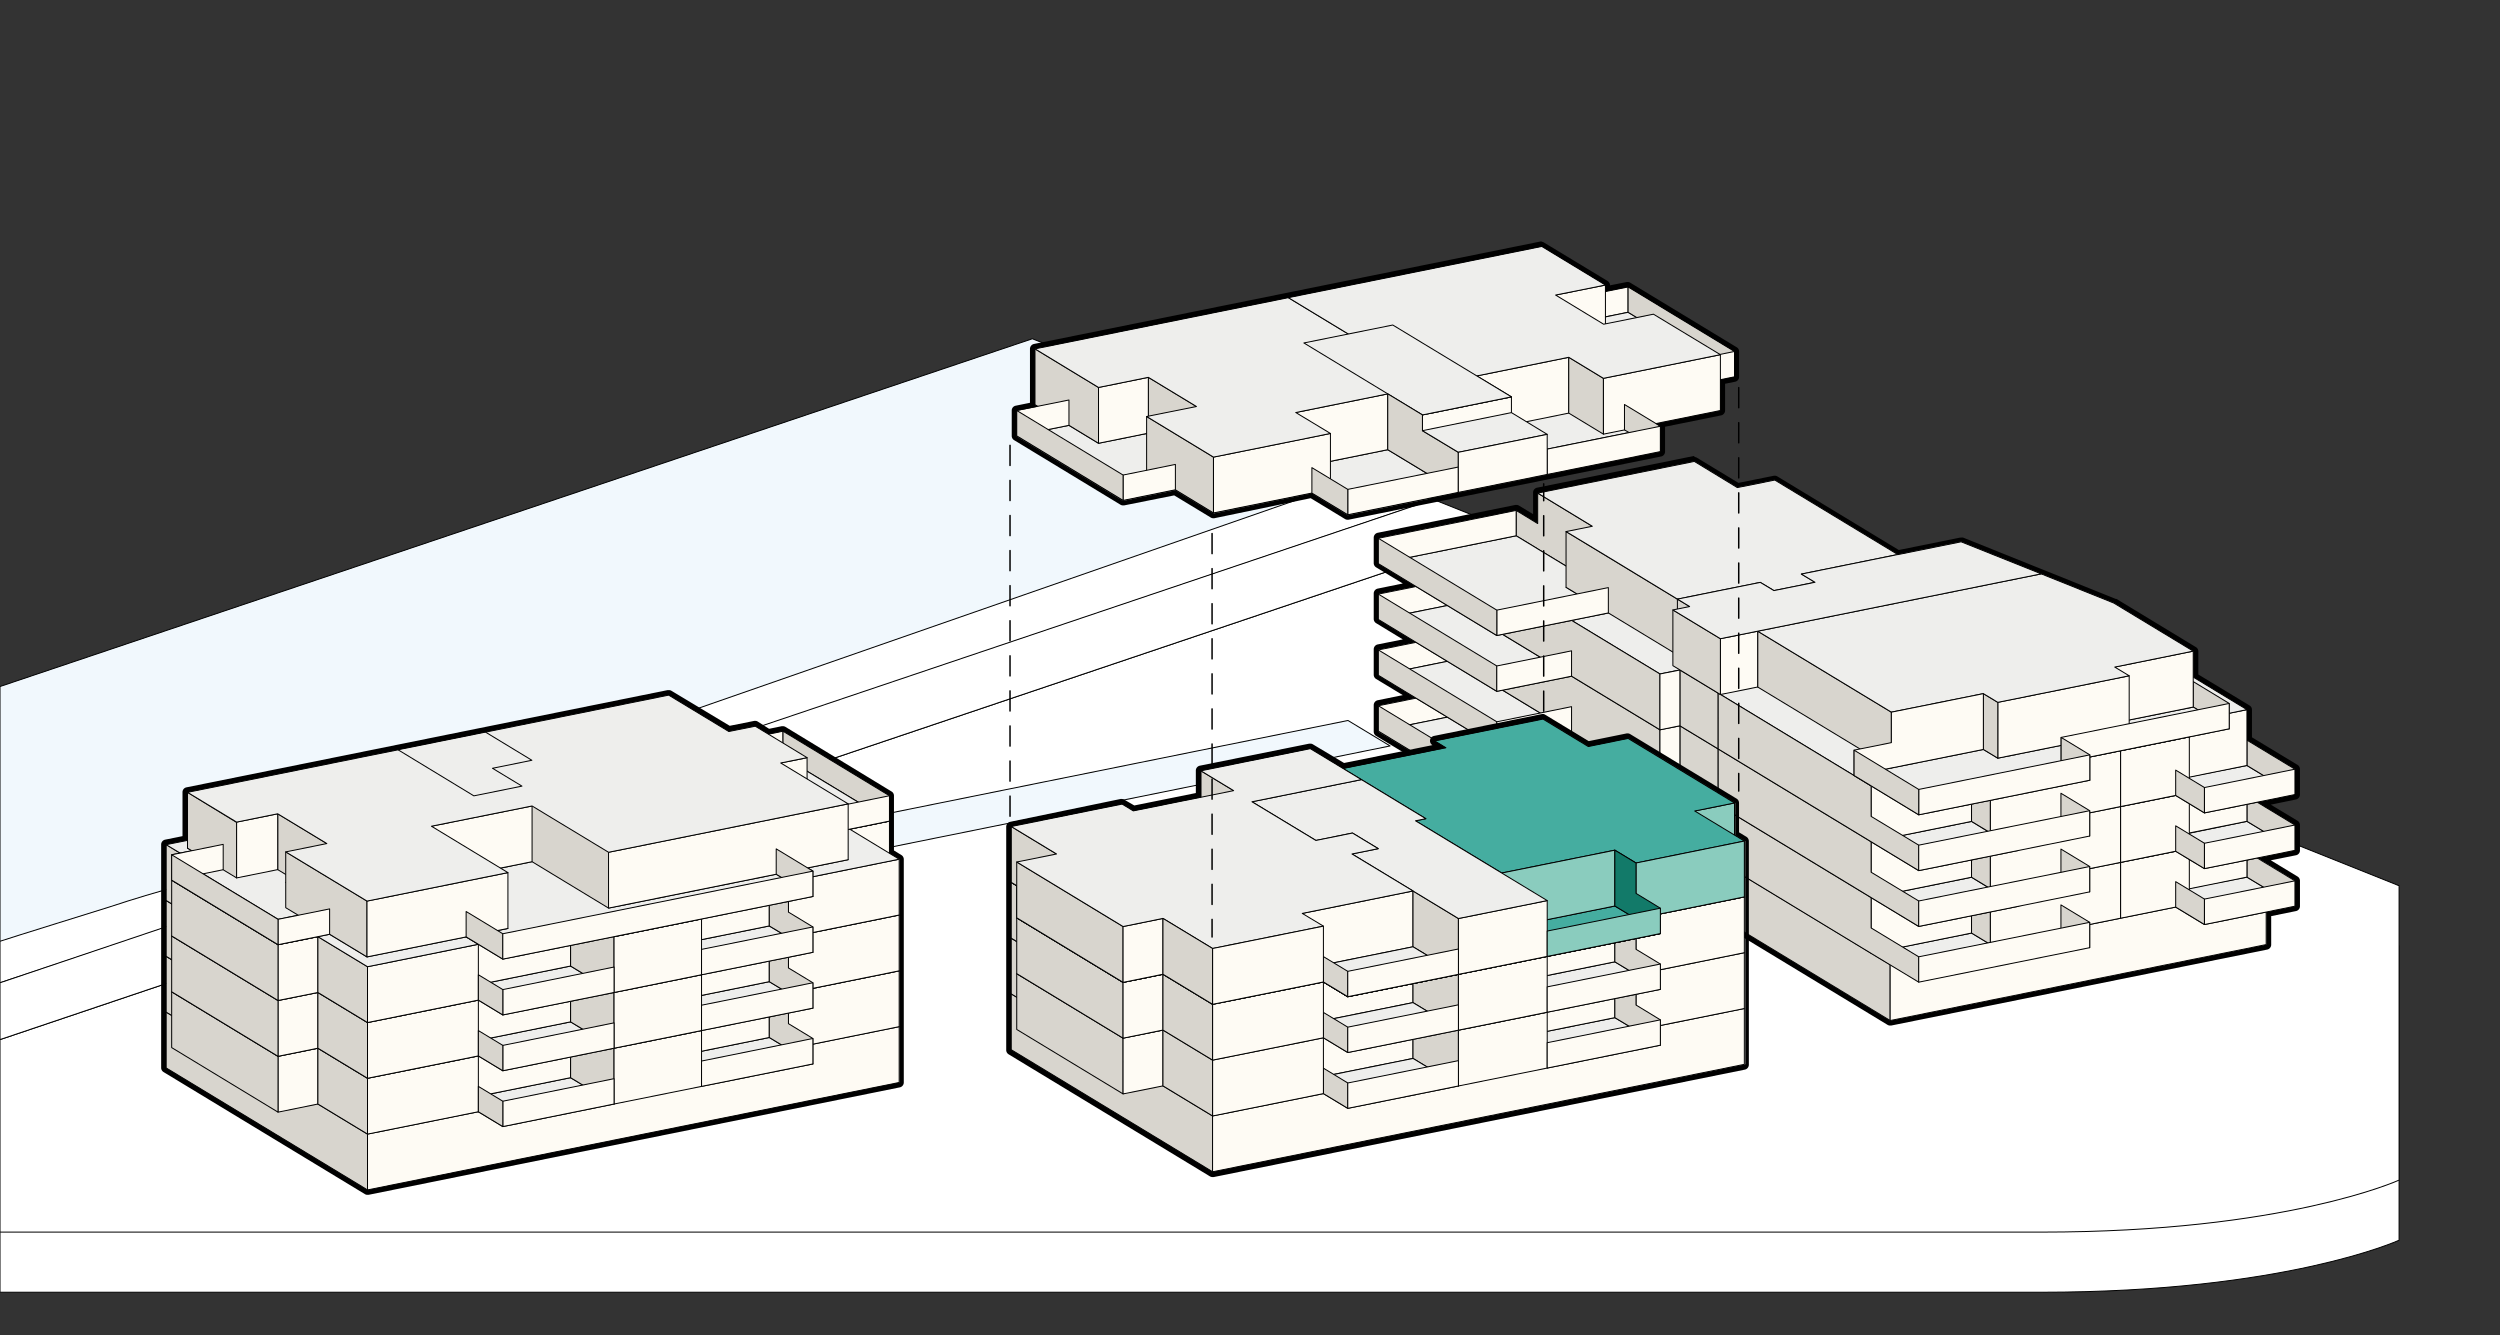 <?xml version="1.0" encoding="UTF-8"?> <svg xmlns="http://www.w3.org/2000/svg" viewBox="0 0 249.45 133.23"><rect x="0" y="0" width="249.45" height="133.23" fill="#333333" stroke="none"/> <defs> <style>.cls-1{fill:#fff;}.cls-1,.cls-10,.cls-2,.cls-3,.cls-4,.cls-5,.cls-6,.cls-7,.cls-8,.cls-9{stroke:#000;stroke-linecap:round;stroke-linejoin:round;}.cls-1,.cls-2,.cls-3,.cls-4,.cls-5,.cls-6,.cls-7,.cls-8,.cls-9{stroke-width:0.1px;}.cls-2{fill:#f1f8fd;}.cls-3{fill:#eeeeec;}.cls-4{fill:#d8d5ce;}.cls-5{fill:#fefbf4;}.cls-6{fill:#127a69;}.cls-7{fill:#8accbe;}.cls-8{fill:#45ada0;}.cls-9{fill:#d9dada;}.cls-10{fill:none;stroke-width:0.15px;stroke-dasharray:2 1.5;}</style> </defs> <title>B-3OG-2</title> <g id="Umgebung_Kopie" data-name="Umgebung Kopie"> <path class="cls-1" d="M239.38,123.75V94.38l-88.7-35.49L0,109.73v19.21H203.71C228.05,128.94,239.38,123.75,239.38,123.75Z"></path> <path class="cls-1" d="M239.38,117.75V88.38l-88.7-35.49L0,103.73v19.21H203.71C228.05,122.94,239.38,117.75,239.38,117.75Z"></path> <path class="cls-2" d="M70.09,84.91a27.05,27.05,0,0,1-10.53-.25L48.74,81.8l94.27-32-40-16L0,68.5V98.06L35.79,86.19l14.52,2.45a68.33,68.33,0,0,0,22.17-.82c12.37-2.45,66.22-13.39,66.22-13.39l-4.2-2.54Z"></path> <path class="cls-1" d="M0,98.06,35.8,86.19c-5.69-.87-15.07,1.06-24.92,4.32C10.47,90.64.94,93.6,0,93.92Z"></path> <polygon class="cls-1" points="136.73 47.32 62.3 73.24 57.54 76.94 45.78 80.99 48.74 81.8 143.03 49.83 136.73 47.32"></polygon> <polygon class="cls-1" points="143.01 49.83 0 98.06 0 103.73 150.68 52.89 143.01 49.83"></polygon> </g> <g id="Outline_C" data-name="Outline C"> <path d="M169.06,46l4.29,2.61,3.73-.75,12.28,7.44,6.32-1.28,15.23,6.11L218.84,65v2.6l5.35,3.23v3l4.79,2.9v2.53l-3.77.78L229,82.32v2.53l-3.77.75L229,87.89v2.53l-2.87.58v3.25l-37.52,7.58L167,88.7v-4l-10.14-6.08-7.45,1.51L137.53,73V70.42l3.76-.76-3.76-2.28V64.85l3.76-.76-3.76-2.28V59.28l3.76-.76-3.76-2.28V53.71l13.75-2.78,2.15,1.31v-3L169.06,46m0-.5H169l-15.63,3.16a.5.5,0,0,0-.4.49v2.15l-1.39-.84a.5.5,0,0,0-.26-.08h-.1l-13.75,2.78a.5.5,0,0,0-.4.49v2.53a.5.5,0,0,0,.24.43l2.66,1.61-2.5.51a.5.5,0,0,0-.4.49v2.53a.5.5,0,0,0,.24.43l2.66,1.62-2.5.5a.5.5,0,0,0-.4.49v2.53a.5.5,0,0,0,.24.43l2.66,1.61-2.5.51a.5.5,0,0,0-.4.49V73a.5.5,0,0,0,.24.43l11.83,7.17a.53.53,0,0,0,.26.07h.09l7.27-1.47L166.45,85V88.7a.5.5,0,0,0,.24.43l21.65,13.13a.48.48,0,0,0,.26.07h.1l37.52-7.58a.5.5,0,0,0,.4-.49V91.41l2.46-.5a.5.5,0,0,0,.41-.49V87.89a.5.5,0,0,0-.24-.43l-2.67-1.62,2.5-.5a.49.49,0,0,0,.41-.49V82.32a.5.5,0,0,0-.25-.43l-2.66-1.6,2.51-.52a.5.5,0,0,0,.4-.49V76.75a.51.51,0,0,0-.24-.43l-4.55-2.75V70.81a.49.49,0,0,0-.24-.42l-5.11-3.09V65a.5.5,0,0,0-.24-.43l-7.93-4.81-.07,0-15.23-6.12a.58.58,0,0,0-.19,0h-.1l-6.13,1.24-12.11-7.34a.44.44,0,0,0-.26-.07H177l-3.54.71-4.13-2.5a.5.5,0,0,0-.26-.08Z"></path> </g> <g id="EG_Volumen" data-name="EG Volumen"> <polygon class="cls-3" points="89.72 102.44 36.67 113.16 16.58 100.99 69.64 90.27 89.72 102.44"></polygon> <polygon class="cls-4" points="16.58 106.56 16.58 100.99 36.67 113.16 36.67 118.73 16.58 106.56"></polygon> <polygon class="cls-5" points="36.67 118.73 36.67 113.16 89.72 102.44 89.72 108.01 36.67 118.73"></polygon> <polygon class="cls-3" points="174.05 100.63 120.99 111.35 100.9 99.17 153.96 88.45 174.05 100.63"></polygon> <polygon class="cls-4" points="100.9 104.74 100.9 99.17 120.99 111.35 120.99 116.92 100.9 104.74"></polygon> <polygon class="cls-5" points="120.99 116.92 120.99 111.35 174.05 100.63 174.05 106.2 120.99 116.92"></polygon> <polygon class="cls-4" points="159.42 68.53 159.42 74.09 163.74 76.71 163.74 71.14 159.42 68.53"></polygon> <polygon class="cls-4" points="156.28 72.65 156.28 78.22 169.29 86.11 169.29 80.54 156.28 72.65"></polygon> <polygon class="cls-5" points="173.29 79.73 173.29 85.3 169.29 86.11 169.29 80.54 173.29 79.73"></polygon> <polygon class="cls-4" points="173.29 79.73 175.92 81.32 175.92 86.89 173.29 85.3 173.29 79.73"></polygon> <polygon class="cls-3" points="196.62 74.4 190.95 75.55 174.38 65.5 159.42 68.53 163.74 71.14 156.28 72.65 169.29 80.54 173.29 79.73 175.92 81.32 166.95 83.14 188.6 96.26 226.12 88.68 214.34 81.54 196.62 74.4"></polygon> <polygon class="cls-4" points="166.95 83.14 188.6 96.26 188.6 101.83 166.95 88.7 166.95 83.14"></polygon> <polygon class="cls-5" points="226.12 88.68 226.12 94.25 188.6 101.83 188.6 96.26 226.12 88.68"></polygon> </g> <g id="_1.OG" data-name="1.OG"> <polygon class="cls-3" points="65.66 105.77 70 108.4 81.11 106.16 76.76 103.52 65.66 105.77"></polygon> <polygon class="cls-3" points="56.93 107.53 45.82 109.78 50.17 112.41 61.27 110.16 56.93 107.53"></polygon> <polygon class="cls-5" points="65.66 100.2 65.66 105.77 76.76 103.52 76.76 97.95 65.66 100.2"></polygon> <polygon class="cls-5" points="31.72 104.59 31.72 110.16 27.74 110.97 27.74 105.4 31.72 104.59"></polygon> <polygon class="cls-4" points="36.67 107.59 36.67 113.16 31.72 110.16 31.72 104.59 36.67 107.59"></polygon> <polygon class="cls-4" points="16.58 95.42 16.58 100.99 21.1 103.73 21.1 98.16 16.58 95.42"></polygon> <polygon class="cls-4" points="17.13 98.96 17.13 104.53 27.74 110.97 27.74 105.4 17.13 98.96"></polygon> <polygon class="cls-4" points="36.74 95.29 36.74 89.72 56.93 101.96 56.93 107.53 36.74 95.29"></polygon> <polygon class="cls-4" points="56.93 107.53 56.93 101.96 61.27 104.59 61.27 110.16 56.93 107.53"></polygon> <polygon class="cls-5" points="70 102.83 70 108.4 61.27 110.16 61.27 104.59 70 102.83"></polygon> <polygon class="cls-5" points="50.17 112.41 50.17 109.88 61.27 107.63 61.27 110.16 50.17 112.41"></polygon> <polygon class="cls-5" points="45.82 104.21 45.82 109.78 56.93 107.53 56.93 101.96 45.82 104.21"></polygon> <polygon class="cls-5" points="47.73 105.36 47.73 110.93 36.67 113.16 36.67 107.59 47.73 105.36"></polygon> <polygon class="cls-4" points="47.73 110.93 47.73 108.4 50.17 109.88 50.17 112.41 47.73 110.93"></polygon> <polygon class="cls-3" points="45.82 104.21 56.93 101.96 38.74 90.94 16.58 95.42 21.1 98.16 17.13 98.96 27.74 105.4 31.72 104.59 36.67 107.59 47.73 105.36 45.82 104.21"></polygon> <polygon class="cls-5" points="63.9 99.13 55.17 100.9 36.74 89.72 45.47 87.96 63.9 99.13"></polygon> <polygon class="cls-5" points="88.75 93.07 88.75 98.64 84.78 99.44 84.78 93.87 88.75 93.07"></polygon> <polygon class="cls-5" points="89.72 96.87 89.72 102.44 78.67 104.68 78.67 99.11 89.72 96.87"></polygon> <polygon class="cls-3" points="84.78 93.87 88.75 93.07 78.13 86.63 74.16 87.44 69.64 84.7 47.47 89.17 63.9 99.13 55.17 100.9 56.08 101.45 58.83 103.11 61.27 104.59 70 102.83 65.66 100.2 76.76 97.95 78.67 99.11 89.72 96.87 84.78 93.87"></polygon> <polygon class="cls-4" points="78.67 102.14 78.67 99.11 76.76 97.95 76.76 103.52 78.67 104.68 81.11 106.16 81.11 103.62 78.67 102.14"></polygon> <polygon class="cls-5" points="70 108.4 70 105.87 81.11 103.62 81.11 106.16 70 108.4"></polygon> <polygon class="cls-3" points="63.9 99.13 55.17 100.9 36.74 89.72 45.47 87.96 63.9 99.13"></polygon> <polygon class="cls-4" points="143.15 85.07 143.15 90.64 144.27 91.32 144.27 85.75 143.15 85.07"></polygon> <polygon class="cls-4" points="119.82 88.04 119.82 93.61 123.09 95.6 123.09 90.03 119.82 88.04"></polygon> <polygon class="cls-5" points="173.07 91.26 173.07 96.83 169.1 97.63 169.1 92.06 173.07 91.26"></polygon> <polygon class="cls-3" points="149.84 103.82 154.38 106.57 165.67 104.29 161.13 101.54 149.84 103.82"></polygon> <polygon class="cls-3" points="158.48 85.62 153.96 82.88 143.15 85.07 144.27 85.75 134.01 87.82 142.27 92.83 141.24 93.04 149.84 98.25 161.13 95.97 163.24 97.25 174.05 95.06 169.1 92.06 173.07 91.26 162.45 84.82 158.48 85.62"></polygon> <polygon class="cls-4" points="100.9 99.17 100.9 93.61 105.42 96.34 105.42 101.91 100.9 99.17"></polygon> <polygon class="cls-4" points="112.06 103.58 112.06 109.15 101.45 102.72 101.45 97.15 112.06 103.58"></polygon> <polygon class="cls-5" points="112.06 103.58 116.04 102.78 116.04 108.35 112.06 109.15 112.06 103.58"></polygon> <polygon class="cls-5" points="129.94 102.27 129.94 107.84 140.99 105.61 140.99 100.04 129.94 102.27"></polygon> <polygon class="cls-4" points="140.99 105.61 140.99 100.04 145.52 102.79 145.52 108.36 140.99 105.61"></polygon> <polygon class="cls-5" points="161.13 101.54 161.13 95.97 149.84 98.25 149.84 103.82 161.13 101.54"></polygon> <polygon class="cls-5" points="154.38 101 154.38 106.57 145.52 108.36 145.52 102.79 154.38 101"></polygon> <polygon class="cls-3" points="131.3 95 134.95 94.26 137.52 95.82 134.9 96.35 145.52 102.79 154.38 101 141.24 93.04 142.27 92.83 135.84 88.93 124.92 91.14 131.3 95"></polygon> <polygon class="cls-5" points="174.05 95.06 174.05 100.63 163.24 102.81 163.24 97.25 174.05 95.06"></polygon> <polygon class="cls-3" points="119.82 88.04 121.97 89.35 123.09 90.03 113.08 92.05 111.96 91.37 100.9 93.61 105.42 96.34 101.45 97.15 112.06 103.58 116.04 102.78 120.99 105.78 132.05 103.55 129.94 102.27 140.99 100.04 134.9 96.35 137.52 95.82 134.95 94.26 131.3 95 124.92 91.14 135.84 88.93 132.89 87.14 130.74 85.84 119.82 88.04"></polygon> <polygon class="cls-4" points="163.24 100.28 163.24 97.25 161.13 95.97 161.13 101.54 163.24 102.81 165.67 104.29 165.67 101.76 163.24 100.28"></polygon> <polygon class="cls-5" points="154.38 106.57 154.38 104.04 165.67 101.76 165.67 104.29 154.38 106.57"></polygon> <polygon class="cls-3" points="140.99 105.61 129.94 107.84 134.48 110.59 145.52 108.36 140.99 105.61"></polygon> <polygon class="cls-4" points="134.48 108.06 134.48 110.59 132.05 109.12 132.05 106.58 134.48 108.06"></polygon> <polygon class="cls-5" points="134.48 110.59 134.48 108.06 145.52 105.83 145.52 108.36 134.48 110.59"></polygon> <polygon class="cls-5" points="120.99 111.35 120.99 105.78 132.05 103.55 132.05 109.12 120.99 111.35"></polygon> <polygon class="cls-4" points="116.04 108.35 116.04 102.78 120.99 105.78 120.99 111.35 116.04 108.35"></polygon> <polygon class="cls-3" points="196.72 93.1 198.6 94.24 191.45 95.69 189.83 94.49 196.72 93.1"></polygon> <polygon class="cls-3" points="224.2 87.52 228.99 90.42 219.96 92.25 217.09 90.51 217.09 88.86 224.2 87.52"></polygon> <polygon class="cls-4" points="224.2 84.99 224.2 87.52 228.99 90.42 228.99 87.89 224.2 84.99"></polygon> <polygon class="cls-5" points="137.53 70.42 137.53 72.95 144.99 71.44 144.99 68.91 137.53 70.42"></polygon> <polygon class="cls-5" points="169.99 66.39 169.99 63.86 177.67 62.31 177.67 64.84 169.99 66.39"></polygon> <polygon class="cls-4" points="177.67 62.31 177.67 64.84 189.22 69.46 189.22 66.93 177.67 62.31"></polygon> <polygon class="cls-5" points="189.22 66.93 189.22 69.46 182.99 70.72 182.99 68.19 189.22 66.93"></polygon> <polygon class="cls-3" points="144.99 71.44 137.53 72.95 149.35 80.12 156.81 78.61 144.99 71.44"></polygon> <polygon class="cls-3" points="196.62 68.83 190.95 69.98 190.95 69.98 173.9 73.42 177.98 75.89 167.62 77.99 167.62 77.99 167.66 78.01 171.44 80.3 190.94 76.36 188.33 74.78 203.68 71.67 196.62 68.83"></polygon> <polygon class="cls-3" points="174.28 63.43 169.99 60.82 144.99 65.88 165.63 78.39 167.62 77.99 177.98 75.89 173.9 73.42 190.95 69.98 182.99 65.15 178.68 62.54 174.28 63.43"></polygon> <polygon class="cls-3" points="189.93 78.83 187.13 77.13 171.44 80.3 186.7 89.56 196.72 87.53 198.6 88.67 205.64 87.25 211.59 86.05 197.24 77.35 189.93 78.83"></polygon> <polygon class="cls-4" points="144.99 71.44 144.99 65.88 165.63 78.39 165.63 83.96 144.99 71.44"></polygon> <polygon class="cls-4" points="167.62 83.56 167.62 77.99 171.44 80.3 171.44 85.87 167.62 83.56"></polygon> <polygon class="cls-5" points="165.63 78.39 165.63 83.96 167.62 83.56 167.62 77.99 165.63 78.39"></polygon> <polygon class="cls-5" points="186.7 95.13 186.7 89.56 196.72 87.53 196.72 93.1 186.7 95.13"></polygon> <polygon class="cls-4" points="196.72 87.53 196.72 93.1 198.6 94.24 198.6 88.67 196.72 87.53"></polygon> <polygon class="cls-4" points="186.7 92.59 186.7 89.56 171.44 80.3 171.44 85.87 186.7 95.13 191.45 98 191.45 95.47 186.7 92.59"></polygon> <polygon class="cls-5" points="224.2 81.95 224.2 87.52 216.54 89.07 216.54 83.5 224.2 81.95"></polygon> <polygon class="cls-5" points="211.59 86.05 218.45 84.66 218.45 90.23 211.59 91.62 211.59 86.05"></polygon> <polygon class="cls-3" points="203.68 71.67 188.33 74.78 190.94 76.36 187.13 77.13 189.93 78.83 197.24 77.35 211.59 86.05 217.09 84.94 218.45 84.66 216.54 83.5 224.2 81.95 214.34 75.97 203.68 71.67"></polygon> <polygon class="cls-4" points="219.96 89.71 219.96 92.25 217.09 90.51 217.09 87.97 219.96 89.71"></polygon> <polygon class="cls-5" points="228.99 87.89 228.99 90.42 219.96 92.25 219.96 89.71 228.99 87.89"></polygon> <polygon class="cls-4" points="137.53 72.95 137.53 70.42 149.35 77.59 149.35 80.12 137.53 72.95"></polygon> <polygon class="cls-5" points="156.81 78.61 156.81 76.08 149.35 77.59 149.35 80.12 156.81 78.61"></polygon> <polygon class="cls-5" points="198.6 88.67 198.6 94.24 211.59 91.62 211.59 86.05 198.6 88.67"></polygon> <polygon class="cls-4" points="205.64 90.29 208.51 92.03 208.51 94.56 205.64 92.82 205.64 90.29"></polygon> <polygon class="cls-5" points="208.51 94.56 208.51 92.03 191.45 95.47 191.45 98 208.51 94.56"></polygon> </g> <g id="_2.OG" data-name="2.OG"> <polygon class="cls-3" points="65.66 100.2 70 102.83 81.11 100.59 76.76 97.95 65.66 100.2"></polygon> <polygon class="cls-3" points="56.93 101.96 45.82 104.21 50.17 106.84 61.27 104.59 56.93 101.96"></polygon> <polygon class="cls-5" points="65.66 94.63 65.66 100.2 76.76 97.95 76.76 92.39 65.66 94.63"></polygon> <polygon class="cls-5" points="31.72 99.03 31.72 104.59 27.74 105.4 27.74 99.83 31.72 99.03"></polygon> <polygon class="cls-4" points="36.67 102.03 36.67 107.59 31.72 104.59 31.72 99.03 36.67 102.03"></polygon> <polygon class="cls-4" points="16.58 89.85 16.58 95.42 21.1 98.16 21.1 92.59 16.58 89.85"></polygon> <polygon class="cls-4" points="17.13 93.39 17.13 98.96 27.74 105.4 27.74 99.83 17.13 93.39"></polygon> <polygon class="cls-4" points="36.74 89.72 36.74 84.15 56.93 96.39 56.93 101.96 36.74 89.72"></polygon> <polygon class="cls-4" points="56.93 101.96 56.93 96.39 61.27 99.03 61.27 104.59 56.93 101.96"></polygon> <polygon class="cls-5" points="70 97.26 70 102.83 61.27 104.59 61.27 99.03 70 97.26"></polygon> <polygon class="cls-5" points="50.17 106.84 50.17 104.31 61.27 102.06 61.27 104.59 50.17 106.84"></polygon> <polygon class="cls-5" points="45.82 98.64 45.82 104.21 56.93 101.96 56.93 96.39 45.82 98.64"></polygon> <polygon class="cls-5" points="47.73 99.79 47.73 105.36 36.67 107.59 36.67 102.03 47.73 99.79"></polygon> <polygon class="cls-4" points="47.73 105.36 47.73 102.83 50.17 104.31 50.17 106.84 47.73 105.36"></polygon> <polygon class="cls-3" points="45.82 98.64 56.93 96.39 38.74 85.37 16.58 89.85 21.1 92.59 17.13 93.39 27.74 99.83 31.72 99.03 36.67 102.03 47.73 99.79 45.82 98.64"></polygon> <polygon class="cls-5" points="63.9 93.56 55.17 95.33 36.74 84.15 45.47 82.39 63.9 93.56"></polygon> <polygon class="cls-5" points="88.75 87.5 88.75 93.07 84.78 93.87 84.78 88.3 88.75 87.5"></polygon> <polygon class="cls-5" points="89.72 91.3 89.72 96.87 78.67 99.11 78.67 93.54 89.72 91.3"></polygon> <polygon class="cls-3" points="84.78 88.3 88.75 87.5 78.13 81.06 74.16 81.87 69.64 79.13 47.47 83.61 63.9 93.56 55.17 95.33 56.08 95.88 58.83 97.55 61.27 99.03 70 97.26 65.66 94.63 76.76 92.39 78.67 93.54 89.72 91.3 84.78 88.3"></polygon> <polygon class="cls-4" points="78.67 96.58 78.67 93.54 76.76 92.39 76.76 97.95 78.67 99.11 81.11 100.59 81.11 98.06 78.67 96.58"></polygon> <polygon class="cls-5" points="70 102.83 70 100.3 81.11 98.06 81.11 100.59 70 102.83"></polygon> <polygon class="cls-3" points="63.9 93.56 55.17 95.33 36.74 84.15 45.47 82.39 63.9 93.56"></polygon> <polygon class="cls-3" points="217.09 83.42 224.2 81.95 228.99 84.85 219.96 86.67 217.09 84.94 217.09 83.42"></polygon> <polygon class="cls-3" points="186.7 89.56 196.72 87.53 201.43 90.42 191.45 92.44 186.7 89.56"></polygon> <polygon class="cls-4" points="224.2 79.42 224.2 81.95 228.99 84.85 228.99 82.32 224.2 79.42"></polygon> <polygon class="cls-5" points="137.53 64.85 137.53 67.38 144.99 65.87 144.99 63.34 137.53 64.85"></polygon> <polygon class="cls-5" points="169.99 60.82 169.99 58.29 177.67 56.74 177.67 59.27 169.99 60.82"></polygon> <polygon class="cls-4" points="177.67 56.74 177.67 59.27 189.22 63.89 189.22 61.36 177.67 56.74"></polygon> <polygon class="cls-5" points="189.22 61.36 189.22 63.89 182.99 65.15 182.99 62.62 189.22 61.36"></polygon> <polygon class="cls-3" points="144.99 65.87 137.53 67.38 149.35 74.55 156.81 73.04 144.99 65.87"></polygon> <polygon class="cls-3" points="196.62 63.26 190.95 64.41 190.95 64.41 173.9 67.85 177.98 70.32 167.62 72.42 167.62 72.42 167.66 72.44 171.44 74.73 190.94 70.79 188.33 69.21 203.68 66.11 196.62 63.26"></polygon> <polygon class="cls-3" points="174.28 57.86 169.99 55.25 144.99 60.3 165.63 72.82 167.62 72.42 177.98 70.32 173.9 67.85 190.95 64.41 182.99 59.58 178.68 56.97 174.28 57.86"></polygon> <polygon class="cls-3" points="189.93 73.26 187.13 71.56 171.44 74.73 186.7 83.99 196.72 81.96 198.6 83.1 205.64 81.68 211.59 80.48 197.24 71.78 189.93 73.26"></polygon> <polygon class="cls-4" points="144.99 65.87 144.99 60.3 165.63 72.82 165.63 78.39 144.99 65.87"></polygon> <polygon class="cls-4" points="167.62 77.99 167.62 72.42 171.44 74.73 171.44 80.3 167.62 77.99"></polygon> <polygon class="cls-5" points="165.63 72.82 165.63 78.39 167.62 77.99 167.62 72.42 165.63 72.82"></polygon> <polygon class="cls-5" points="186.7 89.56 186.7 83.99 196.72 81.96 196.72 87.53 186.7 89.56"></polygon> <polygon class="cls-4" points="196.72 81.96 196.72 87.53 198.6 88.67 198.6 83.1 196.72 81.96"></polygon> <polygon class="cls-4" points="186.7 87.03 186.7 83.99 171.44 74.73 171.44 80.3 186.7 89.56 191.45 92.44 191.45 89.9 186.7 87.03"></polygon> <polygon class="cls-5" points="224.2 76.38 224.2 81.95 216.54 83.5 216.54 77.93 224.2 76.38"></polygon> <polygon class="cls-5" points="211.59 80.48 218.45 79.09 218.45 84.66 211.59 86.05 211.59 80.48"></polygon> <polygon class="cls-3" points="203.68 66.11 188.33 69.21 190.94 70.79 187.13 71.56 189.93 73.26 197.24 71.78 211.59 80.48 217.09 79.37 218.45 79.09 216.54 77.93 224.2 76.38 214.34 70.4 203.68 66.11"></polygon> <polygon class="cls-4" points="219.96 84.14 219.96 86.67 217.09 84.94 217.09 82.4 219.96 84.14"></polygon> <polygon class="cls-5" points="228.99 82.32 228.99 84.85 219.96 86.67 219.96 84.14 228.99 82.32"></polygon> <polygon class="cls-4" points="137.53 67.38 137.53 64.85 149.35 72.02 149.35 74.55 137.53 67.38"></polygon> <polygon class="cls-5" points="156.81 73.04 156.81 70.51 149.35 72.02 149.35 74.55 156.81 73.04"></polygon> <polygon class="cls-5" points="198.6 83.1 198.6 88.67 211.59 86.05 211.59 80.48 198.6 83.1"></polygon> <polygon class="cls-4" points="205.64 84.72 208.51 86.46 208.51 88.99 205.64 87.25 205.64 84.72"></polygon> <polygon class="cls-5" points="208.51 88.99 208.51 86.46 191.45 89.9 191.45 92.44 208.51 88.99"></polygon> </g> <g id="_3.OG" data-name="3.OG"> <polygon class="cls-3" points="65.66 94.63 70 97.26 81.11 95.02 76.76 92.39 65.66 94.63"></polygon> <polygon class="cls-3" points="56.93 96.39 45.82 98.64 50.17 101.27 61.27 99.03 56.93 96.39"></polygon> <polygon class="cls-5" points="65.66 89.06 65.66 94.63 76.76 92.39 76.76 86.82 65.66 89.06"></polygon> <polygon class="cls-5" points="31.72 93.46 31.72 99.03 27.74 99.83 27.74 94.26 31.72 93.46"></polygon> <polygon class="cls-4" points="36.67 96.46 36.67 102.03 31.72 99.03 31.72 93.46 36.67 96.46"></polygon> <polygon class="cls-4" points="16.58 84.28 16.58 89.85 21.1 92.59 21.1 87.02 16.58 84.28"></polygon> <polygon class="cls-4" points="17.13 87.82 17.13 93.39 27.74 99.83 27.74 94.26 17.13 87.82"></polygon> <polygon class="cls-4" points="36.74 84.15 36.74 78.58 56.93 90.82 56.93 96.39 36.74 84.15"></polygon> <polygon class="cls-4" points="56.93 96.39 56.93 90.82 61.27 93.46 61.27 99.03 56.93 96.39"></polygon> <polygon class="cls-5" points="70 91.69 70 97.26 61.27 99.03 61.27 93.46 70 91.69"></polygon> <polygon class="cls-5" points="50.17 101.27 50.17 98.74 61.27 96.49 61.27 99.03 50.17 101.27"></polygon> <polygon class="cls-5" points="45.82 93.07 45.82 98.64 56.93 96.39 56.93 90.82 45.82 93.07"></polygon> <polygon class="cls-5" points="47.73 94.22 47.73 99.79 36.67 102.03 36.67 96.46 47.73 94.22"></polygon> <polygon class="cls-4" points="47.73 99.79 47.73 97.26 50.17 98.74 50.17 101.27 47.73 99.79"></polygon> <polygon class="cls-3" points="45.82 93.07 56.93 90.82 38.74 79.8 16.58 84.28 21.1 87.02 17.13 87.82 27.74 94.26 31.72 93.46 36.67 96.46 47.73 94.22 45.82 93.07"></polygon> <polygon class="cls-5" points="63.9 88 55.17 89.76 36.74 78.58 45.47 76.82 63.9 88"></polygon> <polygon class="cls-5" points="88.75 81.93 88.75 87.5 84.78 88.3 84.78 82.73 88.75 81.93"></polygon> <polygon class="cls-5" points="89.72 85.73 89.72 91.3 78.67 93.54 78.67 87.97 89.72 85.73"></polygon> <polygon class="cls-3" points="84.78 82.73 88.75 81.93 78.13 75.5 74.16 76.3 69.64 73.56 47.47 78.04 63.9 88 55.17 89.76 56.08 90.31 58.83 91.98 61.27 93.46 70 91.69 65.66 89.06 76.76 86.82 78.67 87.97 89.72 85.73 84.78 82.73"></polygon> <polygon class="cls-4" points="78.67 91.01 78.67 87.97 76.76 86.82 76.76 92.39 78.67 93.54 81.11 95.02 81.11 92.49 78.67 91.01"></polygon> <polygon class="cls-5" points="70 97.26 70 94.73 81.11 92.49 81.11 95.02 70 97.26"></polygon> <polygon class="cls-3" points="63.9 88 55.17 89.76 36.74 78.58 45.47 76.82 63.9 88"></polygon> <polygon class="cls-3" points="217.09 77.77 224.2 76.38 228.99 79.28 219.96 81.11 217.09 79.37 217.09 77.77"></polygon> <polygon class="cls-3" points="196.72 81.96 201.43 84.85 191.45 86.87 186.7 83.99 196.72 81.96"></polygon> <polygon class="cls-4" points="224.2 73.85 224.2 76.38 228.99 79.28 228.99 76.75 224.2 73.85"></polygon> <polygon class="cls-5" points="137.53 59.28 137.53 61.81 144.99 60.3 144.99 57.77 137.53 59.28"></polygon> <polygon class="cls-5" points="169.99 55.25 169.99 52.72 177.67 51.17 177.67 53.7 169.99 55.25"></polygon> <polygon class="cls-4" points="177.67 51.17 177.67 53.7 189.22 58.32 189.22 55.79 177.67 51.17"></polygon> <polygon class="cls-5" points="189.22 55.79 189.22 58.32 182.99 59.58 182.99 57.05 189.22 55.79"></polygon> <polygon class="cls-3" points="144.99 60.3 137.53 61.81 149.35 68.98 156.81 67.47 144.99 60.3"></polygon> <polygon class="cls-3" points="196.62 57.69 190.95 58.84 190.95 58.84 173.9 62.28 177.98 64.75 167.62 66.85 167.62 66.85 167.66 66.88 171.44 69.16 190.94 65.22 188.33 63.64 203.68 60.54 196.62 57.69"></polygon> <polygon class="cls-3" points="174.28 52.29 169.99 49.68 144.99 54.74 165.63 67.25 167.62 66.85 177.98 64.75 173.9 62.28 190.95 58.84 182.99 54.02 178.68 51.4 174.28 52.29"></polygon> <polygon class="cls-3" points="189.93 67.69 187.13 65.99 171.44 69.16 186.7 78.42 196.72 76.39 198.6 77.53 205.64 76.11 211.59 74.91 197.24 66.21 189.93 67.69"></polygon> <polygon class="cls-4" points="144.99 60.3 144.99 54.74 165.63 67.25 165.63 72.82 144.99 60.3"></polygon> <polygon class="cls-4" points="167.62 72.42 167.62 66.85 171.44 69.16 171.44 74.73 167.62 72.42"></polygon> <polygon class="cls-5" points="165.63 67.25 165.63 72.82 167.62 72.42 167.62 66.85 165.63 67.25"></polygon> <polygon class="cls-5" points="186.7 83.99 186.7 78.42 196.72 76.39 196.72 81.96 186.7 83.99"></polygon> <polygon class="cls-4" points="196.72 76.39 196.72 81.96 198.6 83.1 198.6 77.53 196.72 76.39"></polygon> <polygon class="cls-4" points="186.7 81.46 186.7 78.42 171.44 69.16 171.44 74.73 186.7 83.99 191.45 86.87 191.45 84.33 186.7 81.46"></polygon> <polygon class="cls-5" points="224.2 70.81 224.2 76.38 216.54 77.93 216.54 72.36 224.2 70.81"></polygon> <polygon class="cls-5" points="211.59 74.91 218.45 73.52 218.45 79.09 211.59 80.48 211.59 74.91"></polygon> <polygon class="cls-3" points="203.68 60.54 188.33 63.64 190.94 65.22 187.13 65.99 189.93 67.69 197.24 66.21 211.59 74.91 217.09 73.8 218.45 73.52 216.54 72.36 224.2 70.81 214.34 64.83 203.68 60.54"></polygon> <polygon class="cls-4" points="219.96 78.58 219.96 81.11 217.09 79.37 217.09 76.84 219.96 78.58"></polygon> <polygon class="cls-5" points="228.99 76.75 228.99 79.28 219.96 81.11 219.96 78.58 228.99 76.75"></polygon> <polygon class="cls-4" points="137.53 61.81 137.53 59.28 149.35 66.45 149.35 68.98 137.53 61.81"></polygon> <polygon class="cls-5" points="156.81 67.47 156.81 64.94 149.35 66.45 149.35 68.98 156.81 67.47"></polygon> <polygon class="cls-5" points="198.6 77.53 198.6 83.1 211.59 80.48 211.59 74.91 198.6 77.53"></polygon> <polygon class="cls-4" points="205.64 79.15 208.51 80.89 208.51 83.42 205.64 81.68 205.64 79.15"></polygon> <polygon class="cls-5" points="208.51 83.42 208.51 80.89 191.45 84.33 191.45 86.87 208.51 83.42"></polygon> </g> <g id="DG_Volumen" data-name="DG Volumen"> <polygon class="cls-5" points="70.28 74.55 70.28 77.08 78.13 75.5 78.13 72.96 70.28 74.55"></polygon> <polygon class="cls-4" points="78.13 72.96 78.13 75.5 88.75 81.93 88.75 79.4 78.13 72.96"></polygon> <polygon class="cls-3" points="70.28 77.08 72.72 78.56 75.36 78.03 80.53 81.17 77.9 81.7 80.9 83.52 88.75 81.93 78.13 75.5 70.28 77.08"></polygon> <polygon class="cls-5" points="88.75 81.93 88.75 79.4 80.9 80.99 80.9 83.52 88.75 81.93"></polygon> <polygon class="cls-3" points="60.72 88.08 53.09 83.45 43.05 85.48 50.68 90.11 46.51 90.95 50.17 93.17 81.11 86.92 77.45 84.7 60.72 88.08"></polygon> <polygon class="cls-4" points="72.72 78.56 66.72 74.92 18.71 84.63 22.49 86.92 23.61 87.6 27.71 86.77 32.61 89.74 28.51 90.57 32.64 93.07 36.62 95.48 84.63 85.78 77.9 81.7 80.53 81.17 75.36 78.03 72.72 78.56"></polygon> <polygon class="cls-3" points="27.71 86.77 23.61 87.6 22.27 86.78 17.13 87.82 27.74 94.26 32.89 93.22 28.51 90.57 32.61 89.74 27.71 86.77"></polygon> <polygon class="cls-3" points="27.71 84.24 23.61 85.06 22.27 84.25 17.13 85.29 27.74 91.73 32.89 90.69 28.51 88.04 32.61 87.21 27.71 84.24"></polygon> <polygon class="cls-3" points="36.74 78.58 25.63 80.83 28.6 82.63 39.71 80.38 36.74 78.58"></polygon> <polygon class="cls-3" points="45.47 76.82 48.44 78.62 59.55 76.37 56.58 74.57 45.47 76.82"></polygon> <polygon class="cls-3" points="60.72 90.61 53.09 85.98 43.05 88.01 50.68 92.64 46.51 93.48 50.17 95.7 81.11 89.45 77.45 87.23 60.72 90.61"></polygon> <path class="cls-4" d="M18.71,84.63V79.06l4.9,3V87.6Z"></path> <polygon class="cls-4" points="27.71 81.2 27.71 86.77 32.61 89.74 32.61 84.17 27.71 81.2"></polygon> <polygon class="cls-5" points="23.61 82.03 27.71 81.2 27.71 86.77 23.61 87.6 23.61 82.03"></polygon> <polygon class="cls-4" points="28.51 85 28.51 90.57 36.62 95.48 36.62 89.91 28.51 85"></polygon> <polygon class="cls-5" points="32.89 90.69 32.89 93.22 27.74 94.26 27.74 91.73 32.89 90.69"></polygon> <polygon class="cls-5" points="17.13 87.82 22.27 86.78 22.27 84.25 17.13 85.29 17.13 87.82"></polygon> <polygon class="cls-4" points="17.13 85.29 17.13 87.82 27.74 94.26 27.74 91.73 17.13 85.29"></polygon> <polygon class="cls-5" points="36.62 89.91 50.68 87.07 50.68 92.64 36.62 95.48 36.62 89.91"></polygon> <polygon class="cls-5" points="80.53 75.6 80.53 81.17 77.9 81.7 77.9 76.13 80.53 75.6"></polygon> <polygon class="cls-5" points="60.72 90.61 60.72 85.04 84.63 80.21 84.63 85.78 60.72 90.61"></polygon> <polygon class="cls-4" points="50.17 95.7 46.51 93.48 46.51 90.95 50.17 93.17 50.17 95.7"></polygon> <polygon class="cls-5" points="53.09 80.42 53.09 85.98 43.05 88.01 43.05 82.44 53.09 80.42"></polygon> <polygon class="cls-4" points="81.11 89.45 77.45 87.23 77.45 84.7 81.11 86.92 81.11 89.45"></polygon> <polygon class="cls-5" points="50.17 95.7 50.17 93.17 81.11 86.92 81.11 89.45 50.17 95.7"></polygon> <polygon class="cls-3" points="46.51 87.91 50.68 87.07 43.05 82.44 53.09 80.42 60.72 85.04 77.45 81.66 77.45 81.66 84.63 80.21 77.9 76.13 80.53 75.6 75.36 72.46 72.72 72.99 66.72 69.36 18.71 79.06 22.49 81.35 23.61 82.03 27.71 81.2 32.61 84.17 28.51 85 32.64 87.5 36.62 89.91 46.51 87.91 46.51 87.91"></polygon> <polygon class="cls-3" points="39.71 74.81 47.28 79.41 52.08 78.44 49.14 76.66 53.07 75.86 48.44 73.05 39.71 74.81"></polygon> <polygon class="cls-4" points="153.43 49.2 153.43 52.24 151.28 50.93 151.28 53.46 153.43 54.77 158.88 58.07 158.88 52.51 153.43 49.2"></polygon> <polygon class="cls-4" points="218.84 68.01 218.84 70.55 222.43 72.72 222.43 70.19 218.84 68.01"></polygon> <polygon class="cls-3" points="151.28 53.46 137.53 56.24 149.35 63.41 160.48 61.16 156.26 58.6 158.88 58.07 153.43 54.77 153.44 54.77 151.28 53.46"></polygon> <polygon class="cls-4" points="168.59 66.08 168.59 60.52 156.26 53.04 156.26 58.6 168.59 66.08"></polygon> <polygon class="cls-3" points="173.35 48.65 169.06 46.04 153.44 49.2 153.43 49.2 158.88 52.51 156.26 53.04 160.48 55.59 167.37 59.78 175.64 58.11 177 58.93 181.1 58.1 179.74 57.28 189.36 55.33 177.09 47.9 173.35 48.65"></polygon> <polygon class="cls-3" points="212.45 73 199.34 75.65 197.9 74.78 185 77.38 191.45 81.3 208.52 77.85 205.66 76.11 222.43 72.72 218.84 70.55 211.01 72.13 212.45 73"></polygon> <polygon class="cls-5" points="218.84 64.97 218.84 70.55 211.01 72.13 211.01 66.56 218.84 64.97"></polygon> <polygon class="cls-5" points="199.34 75.65 199.34 70.08 212.45 67.43 212.45 73 199.34 75.65"></polygon> <polygon class="cls-4" points="197.9 69.21 199.34 70.08 199.34 75.65 197.9 74.78 197.9 69.21"></polygon> <polygon class="cls-4" points="188.72 71.06 188.72 76.63 175.38 68.55 175.38 62.98 188.72 71.06"></polygon> <polygon class="cls-3" points="210.91 60.17 203.67 57.26 175.38 62.98 188.72 71.06 197.9 69.21 199.34 70.08 212.45 67.43 211.01 66.56 218.84 64.97 210.91 60.17"></polygon> <polygon class="cls-5" points="171.66 69.3 171.66 63.73 175.38 62.98 175.38 68.55 171.66 69.3"></polygon> <polygon class="cls-4" points="167.37 59.78 167.37 65.34 168.59 66.08 168.59 60.52 167.37 59.78"></polygon> <polygon class="cls-4" points="171.66 69.3 171.66 63.73 166.92 60.86 166.92 66.42 171.66 69.3"></polygon> <polygon class="cls-3" points="195.68 54.06 189.36 55.34 189.36 55.33 179.74 57.28 181.1 58.1 177 58.93 175.64 58.11 167.37 59.78 168.59 60.52 166.92 60.86 171.66 63.73 175.38 62.98 203.67 57.26 195.68 54.06"></polygon> <polygon class="cls-5" points="149.35 63.41 149.35 60.88 160.48 58.63 160.48 61.16 149.35 63.41"></polygon> <polygon class="cls-5" points="222.43 72.72 222.43 70.19 205.66 73.58 205.66 76.11 222.43 72.72"></polygon> <polygon class="cls-5" points="188.72 71.06 188.72 74.1 185 74.85 185 77.38 188.72 76.63 197.9 74.78 197.9 69.21 188.72 71.06"></polygon> <polygon class="cls-4" points="205.66 73.58 205.66 76.11 208.52 77.85 208.52 75.32 205.66 73.58"></polygon> <polygon class="cls-5" points="191.45 78.77 191.45 81.3 208.52 77.85 208.52 75.32 191.45 78.77"></polygon> <polygon class="cls-4" points="191.45 78.77 191.45 81.3 185 77.38 185 74.85 191.45 78.77"></polygon> <polygon class="cls-5" points="151.28 50.93 151.28 53.46 137.53 56.24 137.53 53.71 151.28 50.93"></polygon> <polygon class="cls-4" points="137.53 53.71 137.53 56.24 149.35 63.41 149.35 60.88 137.53 53.71"></polygon> </g> <g id="B-2OG"> <polygon class="cls-4" points="143.15 79.5 143.15 85.07 144.27 85.75 144.27 80.18 143.15 79.5"></polygon> <polygon class="cls-4" points="119.82 82.47 119.82 88.04 123.09 90.03 123.09 84.46 119.82 82.47"></polygon> <polygon class="cls-5" points="173.07 85.69 173.07 91.26 169.1 92.06 169.1 86.49 173.07 85.69"></polygon> <polygon class="cls-3" points="149.84 98.25 154.38 101 165.67 98.72 161.13 95.97 149.84 98.25"></polygon> <polygon class="cls-3" points="158.48 80.06 153.96 77.32 143.15 79.5 144.27 80.18 134.01 82.25 142.27 87.26 141.24 87.47 149.84 92.68 161.13 90.4 163.24 91.68 174.05 89.49 169.1 86.49 173.07 85.69 162.45 79.25 158.48 80.06"></polygon> <polygon class="cls-4" points="100.9 93.61 100.9 88.04 105.42 90.78 105.42 96.35 100.9 93.61"></polygon> <polygon class="cls-4" points="112.06 98.02 112.06 103.59 101.45 97.15 101.45 91.58 112.06 98.02"></polygon> <polygon class="cls-5" points="112.06 98.02 116.04 97.21 116.04 102.78 112.06 103.59 112.06 98.02"></polygon> <polygon class="cls-5" points="129.94 96.7 129.94 102.27 140.99 100.04 140.99 94.47 129.94 96.7"></polygon> <polygon class="cls-4" points="140.99 100.04 140.99 94.47 145.52 97.22 145.52 102.79 140.99 100.04"></polygon> <polygon class="cls-5" points="161.13 95.97 161.13 90.4 149.84 92.68 149.84 98.25 161.13 95.97"></polygon> <polygon class="cls-5" points="154.38 95.43 154.38 101 145.52 102.79 145.52 97.22 154.38 95.43"></polygon> <polygon class="cls-3" points="131.3 89.43 134.95 88.69 137.52 90.25 134.9 90.78 145.52 97.22 154.38 95.43 141.24 87.47 142.27 87.26 135.84 83.36 124.92 85.57 131.3 89.43"></polygon> <polygon class="cls-5" points="174.05 89.49 174.05 95.06 163.24 97.25 163.24 91.68 174.05 89.49"></polygon> <polygon class="cls-3" points="119.82 82.47 121.97 83.78 123.09 84.46 113.08 86.48 111.96 85.8 100.9 88.04 105.42 90.78 101.45 91.58 112.06 98.02 116.04 97.21 120.99 100.21 132.05 97.98 129.94 96.7 140.99 94.47 134.9 90.78 137.52 90.25 134.95 88.69 131.3 89.43 124.92 85.57 135.84 83.36 132.89 81.57 130.74 80.27 119.82 82.47"></polygon> <polygon class="cls-4" points="163.24 94.72 163.24 91.68 161.13 90.4 161.13 95.97 163.24 97.25 165.67 98.72 165.67 96.19 163.24 94.72"></polygon> <polygon class="cls-5" points="154.38 101 154.38 98.47 165.67 96.19 165.67 98.72 154.38 101"></polygon> <polygon class="cls-3" points="140.99 100.04 129.94 102.27 134.48 105.02 145.52 102.79 140.99 100.04"></polygon> <polygon class="cls-4" points="134.48 102.49 134.48 105.02 132.05 103.55 132.05 101.02 134.48 102.49"></polygon> <polygon class="cls-5" points="134.48 105.02 134.48 102.49 145.52 100.26 145.52 102.79 134.48 105.02"></polygon> <polygon class="cls-5" points="120.99 105.78 120.99 100.21 132.05 97.98 132.05 103.55 120.99 105.78"></polygon> <polygon class="cls-4" points="116.04 102.78 116.04 97.21 120.99 100.21 120.99 105.78 116.04 102.78"></polygon> </g> <g id="B-3OG"> <polygon class="cls-4" points="143.15 73.93 143.15 79.5 144.27 80.18 144.27 74.61 143.15 73.93"></polygon> <polygon class="cls-4" points="119.82 76.91 119.82 82.47 123.09 84.46 123.09 78.89 119.82 76.91"></polygon> <polygon class="cls-5" points="173.07 80.12 173.07 85.69 169.1 86.49 169.1 80.92 173.07 80.12"></polygon> <polygon class="cls-3" points="149.84 92.68 154.38 95.43 165.67 93.15 161.13 90.4 149.84 92.68"></polygon> <polygon class="cls-3" points="158.48 74.49 153.96 71.75 143.15 73.93 144.27 74.61 134.01 76.68 142.27 81.69 141.24 81.9 149.84 87.11 161.13 84.83 163.24 86.11 174.05 83.92 169.1 80.92 173.07 80.12 162.45 73.68 158.48 74.49"></polygon> <polygon class="cls-4" points="100.9 88.04 100.9 82.47 105.42 85.21 105.42 90.78 100.9 88.04"></polygon> <polygon class="cls-4" points="112.06 92.45 112.06 98.02 101.45 91.58 101.45 86.01 112.06 92.45"></polygon> <polygon class="cls-5" points="112.06 92.45 116.04 91.64 116.04 97.21 112.06 98.02 112.06 92.45"></polygon> <polygon class="cls-5" points="129.94 91.14 129.94 96.7 140.99 94.47 140.99 88.9 129.94 91.14"></polygon> <polygon class="cls-4" points="140.99 94.47 140.99 88.9 145.52 91.65 145.52 97.22 140.99 94.47"></polygon> <polygon class="cls-5" points="161.13 90.4 161.13 84.83 149.84 87.11 149.84 92.68 161.13 90.4"></polygon> <polygon class="cls-5" points="154.38 89.86 154.38 95.43 145.52 97.22 145.52 91.65 154.38 89.86"></polygon> <polygon class="cls-3" points="131.3 83.86 134.95 83.12 137.52 84.68 134.9 85.21 145.52 91.65 154.38 89.86 141.24 81.9 142.27 81.69 135.84 77.79 124.92 80 131.3 83.86"></polygon> <polygon class="cls-5" points="174.05 83.92 174.05 89.49 163.24 91.68 163.24 86.11 174.05 83.92"></polygon> <polygon class="cls-3" points="119.82 76.91 121.97 78.21 123.09 78.89 113.08 80.91 111.96 80.23 100.9 82.47 105.42 85.21 101.45 86.01 112.06 92.45 116.04 91.64 120.99 94.64 132.05 92.41 129.94 91.14 140.99 88.9 134.9 85.21 137.52 84.68 134.95 83.12 131.3 83.86 124.92 80 135.84 77.79 132.89 76 130.74 74.7 119.82 76.91"></polygon> <polygon class="cls-4" points="163.24 89.14 163.24 86.11 161.13 84.83 161.13 90.4 163.24 91.68 165.67 93.15 165.67 90.62 163.24 89.14"></polygon> <polygon class="cls-5" points="154.38 95.43 154.38 92.9 165.67 90.62 165.67 93.15 154.38 95.43"></polygon> <polygon class="cls-3" points="140.99 94.47 129.94 96.7 134.48 99.45 145.52 97.22 140.99 94.47"></polygon> <polygon class="cls-4" points="134.48 96.92 134.48 99.45 132.05 97.98 132.05 95.45 134.48 96.92"></polygon> <polygon class="cls-5" points="134.48 99.45 134.48 96.92 145.52 94.69 145.52 97.22 134.48 99.45"></polygon> <polygon class="cls-5" points="120.99 100.21 120.99 94.64 132.05 92.41 132.05 97.98 120.99 100.21"></polygon> <polygon class="cls-4" points="116.04 97.21 116.04 91.64 120.99 94.64 120.99 100.21 116.04 97.21"></polygon> </g> <g id="B-3OG-1"> <polygon class="cls-4" points="143.15 73.93 143.15 79.5 144.27 80.18 144.27 74.61 143.15 73.93"></polygon> <polygon class="cls-6" points="119.82 76.91 119.82 82.47 123.09 84.46 123.09 78.89 119.82 76.91"></polygon> <polygon class="cls-5" points="173.07 80.12 173.07 85.69 169.1 86.49 169.1 80.92 173.07 80.12"></polygon> <polygon class="cls-3" points="149.84 92.68 154.38 95.43 165.67 93.15 161.13 90.4 149.84 92.68"></polygon> <polygon class="cls-3" points="158.48 74.49 153.96 71.75 143.15 73.93 144.27 74.61 134.01 76.68 142.27 81.69 141.24 81.9 149.84 87.11 161.13 84.83 163.24 86.11 174.05 83.92 169.1 80.92 173.07 80.12 162.45 73.68 158.48 74.49"></polygon> <polygon class="cls-6" points="100.9 88.04 100.9 82.47 105.42 85.21 105.42 90.78 100.9 88.04"></polygon> <polygon class="cls-6" points="112.06 92.45 112.06 98.02 101.45 91.58 101.45 86.01 112.06 92.45"></polygon> <polygon class="cls-7" points="112.06 92.45 116.04 91.64 116.04 97.21 112.06 98.02 112.06 92.45"></polygon> <polygon class="cls-7" points="129.94 91.14 129.94 96.7 140.99 94.47 140.99 88.9 129.94 91.14"></polygon> <polygon class="cls-6" points="140.99 94.47 140.99 88.9 145.52 91.65 145.52 97.22 140.99 94.47"></polygon> <polygon class="cls-5" points="161.13 90.4 161.13 84.83 149.84 87.11 149.84 92.68 161.13 90.4"></polygon> <polygon class="cls-5" points="154.38 89.86 154.38 95.43 145.52 97.22 145.52 91.65 154.38 89.86"></polygon> <polygon class="cls-3" points="131.3 83.86 134.95 83.12 137.52 84.68 134.9 85.21 145.52 91.65 154.38 89.86 141.24 81.9 142.27 81.69 135.84 77.79 124.92 80 131.3 83.86"></polygon> <polygon class="cls-5" points="174.05 83.92 174.05 89.49 163.24 91.68 163.24 86.11 174.05 83.92"></polygon> <polygon class="cls-8" points="119.82 76.91 121.97 78.21 123.09 78.89 113.08 80.91 111.96 80.23 100.9 82.47 105.42 85.21 101.45 86.01 112.06 92.45 116.04 91.64 120.99 94.64 132.05 92.41 129.94 91.14 140.99 88.9 134.9 85.21 137.52 84.68 134.95 83.12 131.3 83.86 124.92 80 135.84 77.79 132.89 76 130.74 74.7 119.82 76.91"></polygon> <polygon class="cls-4" points="163.24 89.14 163.24 86.11 161.13 84.83 161.13 90.4 163.24 91.68 165.67 93.15 165.67 90.62 163.24 89.14"></polygon> <polygon class="cls-5" points="154.38 95.43 154.38 92.9 165.67 90.62 165.67 93.15 154.38 95.43"></polygon> <polygon class="cls-8" points="140.99 94.47 129.94 96.7 134.48 99.45 145.52 97.22 140.99 94.47"></polygon> <polygon class="cls-6" points="134.48 96.92 134.48 99.45 132.05 97.98 132.05 95.45 134.48 96.92"></polygon> <polygon class="cls-7" points="134.48 99.45 134.48 96.92 145.52 94.69 145.52 97.22 134.48 99.45"></polygon> <polygon class="cls-7" points="120.99 100.21 120.99 94.64 132.05 92.41 132.05 97.98 120.99 100.21"></polygon> <polygon class="cls-6" points="116.04 97.21 116.04 91.64 120.99 94.64 120.99 100.21 116.04 97.21"></polygon> </g> <g id="B-3OG-2"> <polygon class="cls-4" points="143.15 73.93 143.15 79.5 144.27 80.18 144.27 74.61 143.15 73.93"></polygon> <polygon class="cls-4" points="119.82 76.91 119.82 82.47 123.09 84.46 123.09 78.89 119.82 76.91"></polygon> <polygon class="cls-7" points="173.07 80.12 173.07 85.69 169.1 86.49 169.1 80.92 173.07 80.12"></polygon> <polygon class="cls-8" points="149.84 92.68 154.38 95.43 165.67 93.15 161.13 90.4 149.84 92.68"></polygon> <polygon class="cls-8" points="158.48 74.49 153.96 71.75 143.15 73.93 144.27 74.61 134.01 76.68 142.27 81.69 141.24 81.9 149.84 87.11 161.13 84.83 163.24 86.11 174.05 83.92 169.1 80.92 173.07 80.12 162.45 73.68 158.48 74.49"></polygon> <polygon class="cls-4" points="100.9 88.04 100.9 82.47 105.42 85.21 105.42 90.78 100.9 88.04"></polygon> <polygon class="cls-4" points="112.06 92.45 112.06 98.02 101.45 91.58 101.45 86.01 112.06 92.45"></polygon> <polygon class="cls-5" points="112.06 92.45 116.04 91.64 116.04 97.21 112.06 98.02 112.06 92.45"></polygon> <polygon class="cls-5" points="129.94 91.14 129.94 96.7 140.99 94.47 140.99 88.9 129.94 91.14"></polygon> <polygon class="cls-4" points="140.99 94.47 140.99 88.9 145.52 91.65 145.52 97.22 140.99 94.47"></polygon> <polygon class="cls-7" points="161.13 90.4 161.13 84.83 149.84 87.11 149.84 92.68 161.13 90.4"></polygon> <polygon class="cls-5" points="154.38 89.86 154.38 95.43 145.52 97.22 145.52 91.65 154.38 89.86"></polygon> <polygon class="cls-3" points="131.3 83.86 134.95 83.12 137.52 84.68 134.9 85.21 145.52 91.65 154.38 89.86 141.24 81.9 142.27 81.69 135.84 77.79 124.92 80 131.3 83.86"></polygon> <polygon class="cls-7" points="174.05 83.92 174.05 89.49 163.24 91.68 163.24 86.11 174.05 83.92"></polygon> <polygon class="cls-3" points="119.82 76.91 121.97 78.21 123.09 78.89 113.08 80.91 111.96 80.23 100.9 82.47 105.42 85.21 101.45 86.01 112.06 92.45 116.04 91.64 120.99 94.64 132.05 92.41 129.94 91.14 140.99 88.9 134.9 85.21 137.52 84.68 134.95 83.12 131.3 83.86 124.92 80 135.84 77.79 132.89 76 130.74 74.7 119.82 76.91"></polygon> <polygon class="cls-6" points="163.24 89.14 163.24 86.11 161.13 84.83 161.13 90.4 163.24 91.68 165.67 93.15 165.67 90.62 163.24 89.14"></polygon> <polygon class="cls-7" points="154.38 95.43 154.38 92.9 165.67 90.62 165.67 93.15 154.38 95.43"></polygon> <polygon class="cls-3" points="140.99 94.47 129.94 96.7 134.48 99.45 145.52 97.22 140.99 94.47"></polygon> <polygon class="cls-4" points="134.48 96.92 134.48 99.45 132.05 97.98 132.05 95.45 134.48 96.92"></polygon> <polygon class="cls-5" points="134.48 99.45 134.48 96.92 145.52 94.69 145.52 97.22 134.48 99.45"></polygon> <polygon class="cls-5" points="120.99 100.21 120.99 94.64 132.05 92.41 132.05 97.98 120.99 100.21"></polygon> <polygon class="cls-4" points="116.04 97.21 116.04 91.64 120.99 94.64 120.99 100.21 116.04 97.21"></polygon> </g> <g id="B-DG"> <polygon class="cls-5" points="162.45 31.16 162.45 28.63 157.24 29.69 157.24 32.22 162.45 31.16"></polygon> <polygon class="cls-3" points="155.22 35.01 160.19 34.01 157.24 32.22 162.45 31.16 173.07 37.6 167.85 38.65 164.98 36.91 160.01 37.92 155.22 35.01"></polygon> <polygon class="cls-5" points="160.19 28.44 155.22 29.44 155.22 35.01 160.19 34.01 160.19 28.44"></polygon> <polygon class="cls-9" points="128.55 35.27 146.37 46.07 171.66 40.96 153.84 30.16 128.55 35.27"></polygon> <polygon class="cls-9" points="128.55 35.27 103.27 40.38 121.08 51.18 146.37 46.07 128.55 35.27"></polygon> <polygon class="cls-5" points="150.81 45.17 141.93 46.97 130.1 39.79 138.97 38 150.81 45.17"></polygon> <polygon class="cls-3" points="114.58 43.22 109.61 44.23 106.66 42.44 101.45 43.49 112.06 49.93 117.28 48.87 114.41 47.13 119.38 46.13 114.58 43.22"></polygon> <polygon class="cls-3" points="129.29 46.73 132.75 48.82 130.9 49.2 134.48 51.36 145.51 49.13 138.47 44.87 129.29 46.73"></polygon> <polygon class="cls-4" points="156.53 41.22 159.99 43.32 162.09 42.89 165.67 45.06 154.38 47.34 147.35 43.08 156.53 41.22"></polygon> <polygon class="cls-3" points="156.53 38.69 159.99 40.78 162.09 40.36 165.67 42.53 154.38 44.81 147.35 40.55 156.53 38.69"></polygon> <polygon class="cls-4" points="103.27 40.38 103.27 34.81 109.61 38.66 109.61 44.23 103.27 40.38"></polygon> <polygon class="cls-4" points="114.58 43.22 114.58 37.65 119.38 40.56 119.38 46.13 114.58 43.22"></polygon> <polygon class="cls-5" points="109.61 44.23 109.61 38.66 114.58 37.65 114.58 43.22 109.61 44.23"></polygon> <polygon class="cls-4" points="121.08 51.18 121.08 45.61 114.41 41.56 114.41 47.13 121.08 51.18"></polygon> <polygon class="cls-5" points="117.28 48.87 117.28 46.34 112.06 47.4 112.06 49.93 117.28 48.87"></polygon> <polygon class="cls-5" points="101.45 40.96 101.45 43.49 106.66 42.44 106.66 39.91 101.45 40.96"></polygon> <polygon class="cls-4" points="101.45 40.96 101.45 43.49 112.06 49.93 112.06 47.4 101.45 40.96"></polygon> <polygon class="cls-5" points="129.29 41.16 129.29 46.73 138.47 44.87 138.47 39.3 129.29 41.16"></polygon> <polygon class="cls-5" points="121.08 51.18 121.08 45.61 132.75 43.25 132.75 48.82 121.08 51.18"></polygon> <polygon class="cls-5" points="156.53 35.65 156.53 41.22 147.35 43.08 147.35 37.51 156.53 35.65"></polygon> <polygon class="cls-5" points="150.81 39.6 150.81 45.17 141.93 46.97 141.93 41.4 150.81 39.6"></polygon> <polygon class="cls-4" points="156.53 41.22 156.53 35.65 159.99 37.75 159.99 43.32 156.53 41.22"></polygon> <polygon class="cls-3" points="130.9 43.63 132.75 43.25 129.29 41.16 138.47 39.3 141.93 41.4 146.37 40.5 128.55 29.7 103.27 34.81 106.66 36.87 109.61 38.66 114.58 37.65 119.38 40.56 114.41 41.56 117.28 43.3 121.08 45.61 130.9 43.63 130.9 43.63"></polygon> <polygon class="cls-4" points="162.45 28.63 162.45 31.16 173.07 37.6 173.07 35.07 162.45 28.63"></polygon> <polygon class="cls-5" points="173.07 37.6 173.07 35.07 167.85 36.12 167.85 38.65 173.07 37.6"></polygon> <polygon class="cls-5" points="159.99 37.75 171.66 35.39 171.66 40.96 159.99 43.32 159.99 37.75"></polygon> <polygon class="cls-3" points="160.01 32.35 155.22 29.44 160.19 28.44 153.84 24.59 128.55 29.7 146.37 40.5 150.81 39.6 147.35 37.51 156.53 35.65 159.99 37.75 171.66 35.39 164.98 31.35 160.01 32.35"></polygon> <polygon class="cls-3" points="150.81 39.6 141.93 41.4 130.1 34.22 138.97 32.43 150.81 39.6"></polygon> <polygon class="cls-4" points="141.93 42.98 141.93 41.4 138.47 39.3 138.47 44.87 145.51 49.13 145.51 45.13 141.93 42.98"></polygon> <polygon class="cls-5" points="134.48 51.36 134.48 48.83 145.51 46.6 145.51 49.13 134.48 51.36"></polygon> <polygon class="cls-4" points="134.48 51.36 130.9 49.2 130.9 46.66 134.48 48.83 134.48 51.36"></polygon> <polygon class="cls-4" points="165.67 45.06 165.67 42.53 162.09 40.36 162.09 42.89 165.67 45.06"></polygon> <polygon class="cls-5" points="154.38 47.34 154.38 44.81 165.67 42.53 165.67 45.06 154.38 47.34"></polygon> <polygon class="cls-3" points="154.38 43.34 150.81 41.17 141.93 42.97 145.51 45.13 154.38 43.34"></polygon> <polygon class="cls-5" points="145.51 45.13 154.38 43.34 154.38 47.34 145.51 49.13 145.51 45.13"></polygon> </g> <g id="Outline_A_B" data-name="Outline A+B"> <path d="M154,71.74l4.52,2.74,4-.8,10.62,6.44v3.21l1,.59V106.2L121,116.92,100.9,104.74V82.46L112,80.23l1.12.68,6.74-1.36V76.9l10.92-2.2,3.27,2,10.26-2.07-1.12-.68L154,71.74m0-.5h-.1l-10.81,2.19a.5.5,0,0,0-.16.92h0l-8.82,1.78L131,74.27a.48.48,0,0,0-.26-.07h-.1l-10.92,2.2a.5.5,0,0,0-.4.49v2.24l-6.14,1.24-1-.58a.59.59,0,0,0-.26-.07h-.1L100.8,82a.51.51,0,0,0-.4.49v22.28a.5.5,0,0,0,.24.43l20.09,12.18a.59.59,0,0,0,.26.07h.1l53-10.72a.5.5,0,0,0,.41-.49V83.92a.52.52,0,0,0-.25-.43l-.73-.44V80.12a.5.5,0,0,0-.24-.43l-10.62-6.44a.44.44,0,0,0-.26-.07h-.09l-3.79.77-4.35-2.64a.5.5,0,0,0-.26-.08Z"></path> <path d="M153.84,24.59l6.35,3.85v.65l2.27-.45,10.61,6.43V37.6l-1.41.29V41l-6.44,1.3.45.27v2.53l-31.19,6.31-3.58-2.18-9.8,2-3.82-2.31-5.22,1.06-10.61-6.44V41l2.08-.42-.26-.18V34.81l50.57-10.22m0-.5h-.1L103.17,34.32a.51.51,0,0,0-.4.49v5.38l-1.42.29a.49.49,0,0,0-.4.49v2.52a.5.5,0,0,0,.24.43l10.61,6.44a.48.48,0,0,0,.26.07h.1l5-1,3.65,2.21a.44.44,0,0,0,.26.07h.09l9.62-2,3.41,2.07a.5.5,0,0,0,.26.08h.1l31.19-6.31a.49.49,0,0,0,.4-.49V42.58l5.58-1.13a.5.5,0,0,0,.41-.49V38.29l1-.2a.5.5,0,0,0,.4-.49V35.07a.49.49,0,0,0-.24-.42l-10.62-6.44a.43.43,0,0,0-.25-.07h-.1l-1.67.33v0a.53.53,0,0,0-.24-.43l-6.35-3.84a.5.5,0,0,0-.26-.08Z"></path> <path d="M66.72,69.36l6,3.63,2.64-.53,1.32.8,1.45-.3L88.75,79.4v5.74l1,.6V108L36.67,118.73,16.58,106.55V84.28l2.13-.43V79.06l48-9.7m0-.5h-.1l-48,9.7a.49.49,0,0,0-.4.49v4.38l-1.73.35a.5.5,0,0,0-.4.49v22.27a.5.5,0,0,0,.24.43l20.09,12.18a.48.48,0,0,0,.26.07h.1l53-10.72a.5.5,0,0,0,.41-.49V85.74a.5.5,0,0,0-.25-.43l-.73-.45V79.4A.5.5,0,0,0,89,79L78.39,72.54a.5.5,0,0,0-.26-.08H78l-1.26.26L75.61,72a.43.43,0,0,0-.25-.07h-.1l-2.45.49L67,68.93a.48.48,0,0,0-.26-.07Z"></path> </g> <g id="Linien"> <line class="cls-10" x1="173.49" y1="38.68" x2="173.49" y2="78.93"></line> <line class="cls-10" x1="120.94" y1="53.24" x2="120.94" y2="93.49"></line> <line class="cls-10" x1="100.78" y1="44.44" x2="100.78" y2="84.05"></line> <line class="cls-10" x1="154.03" y1="70.96" x2="154.03" y2="48.28"></line> </g> </svg> 